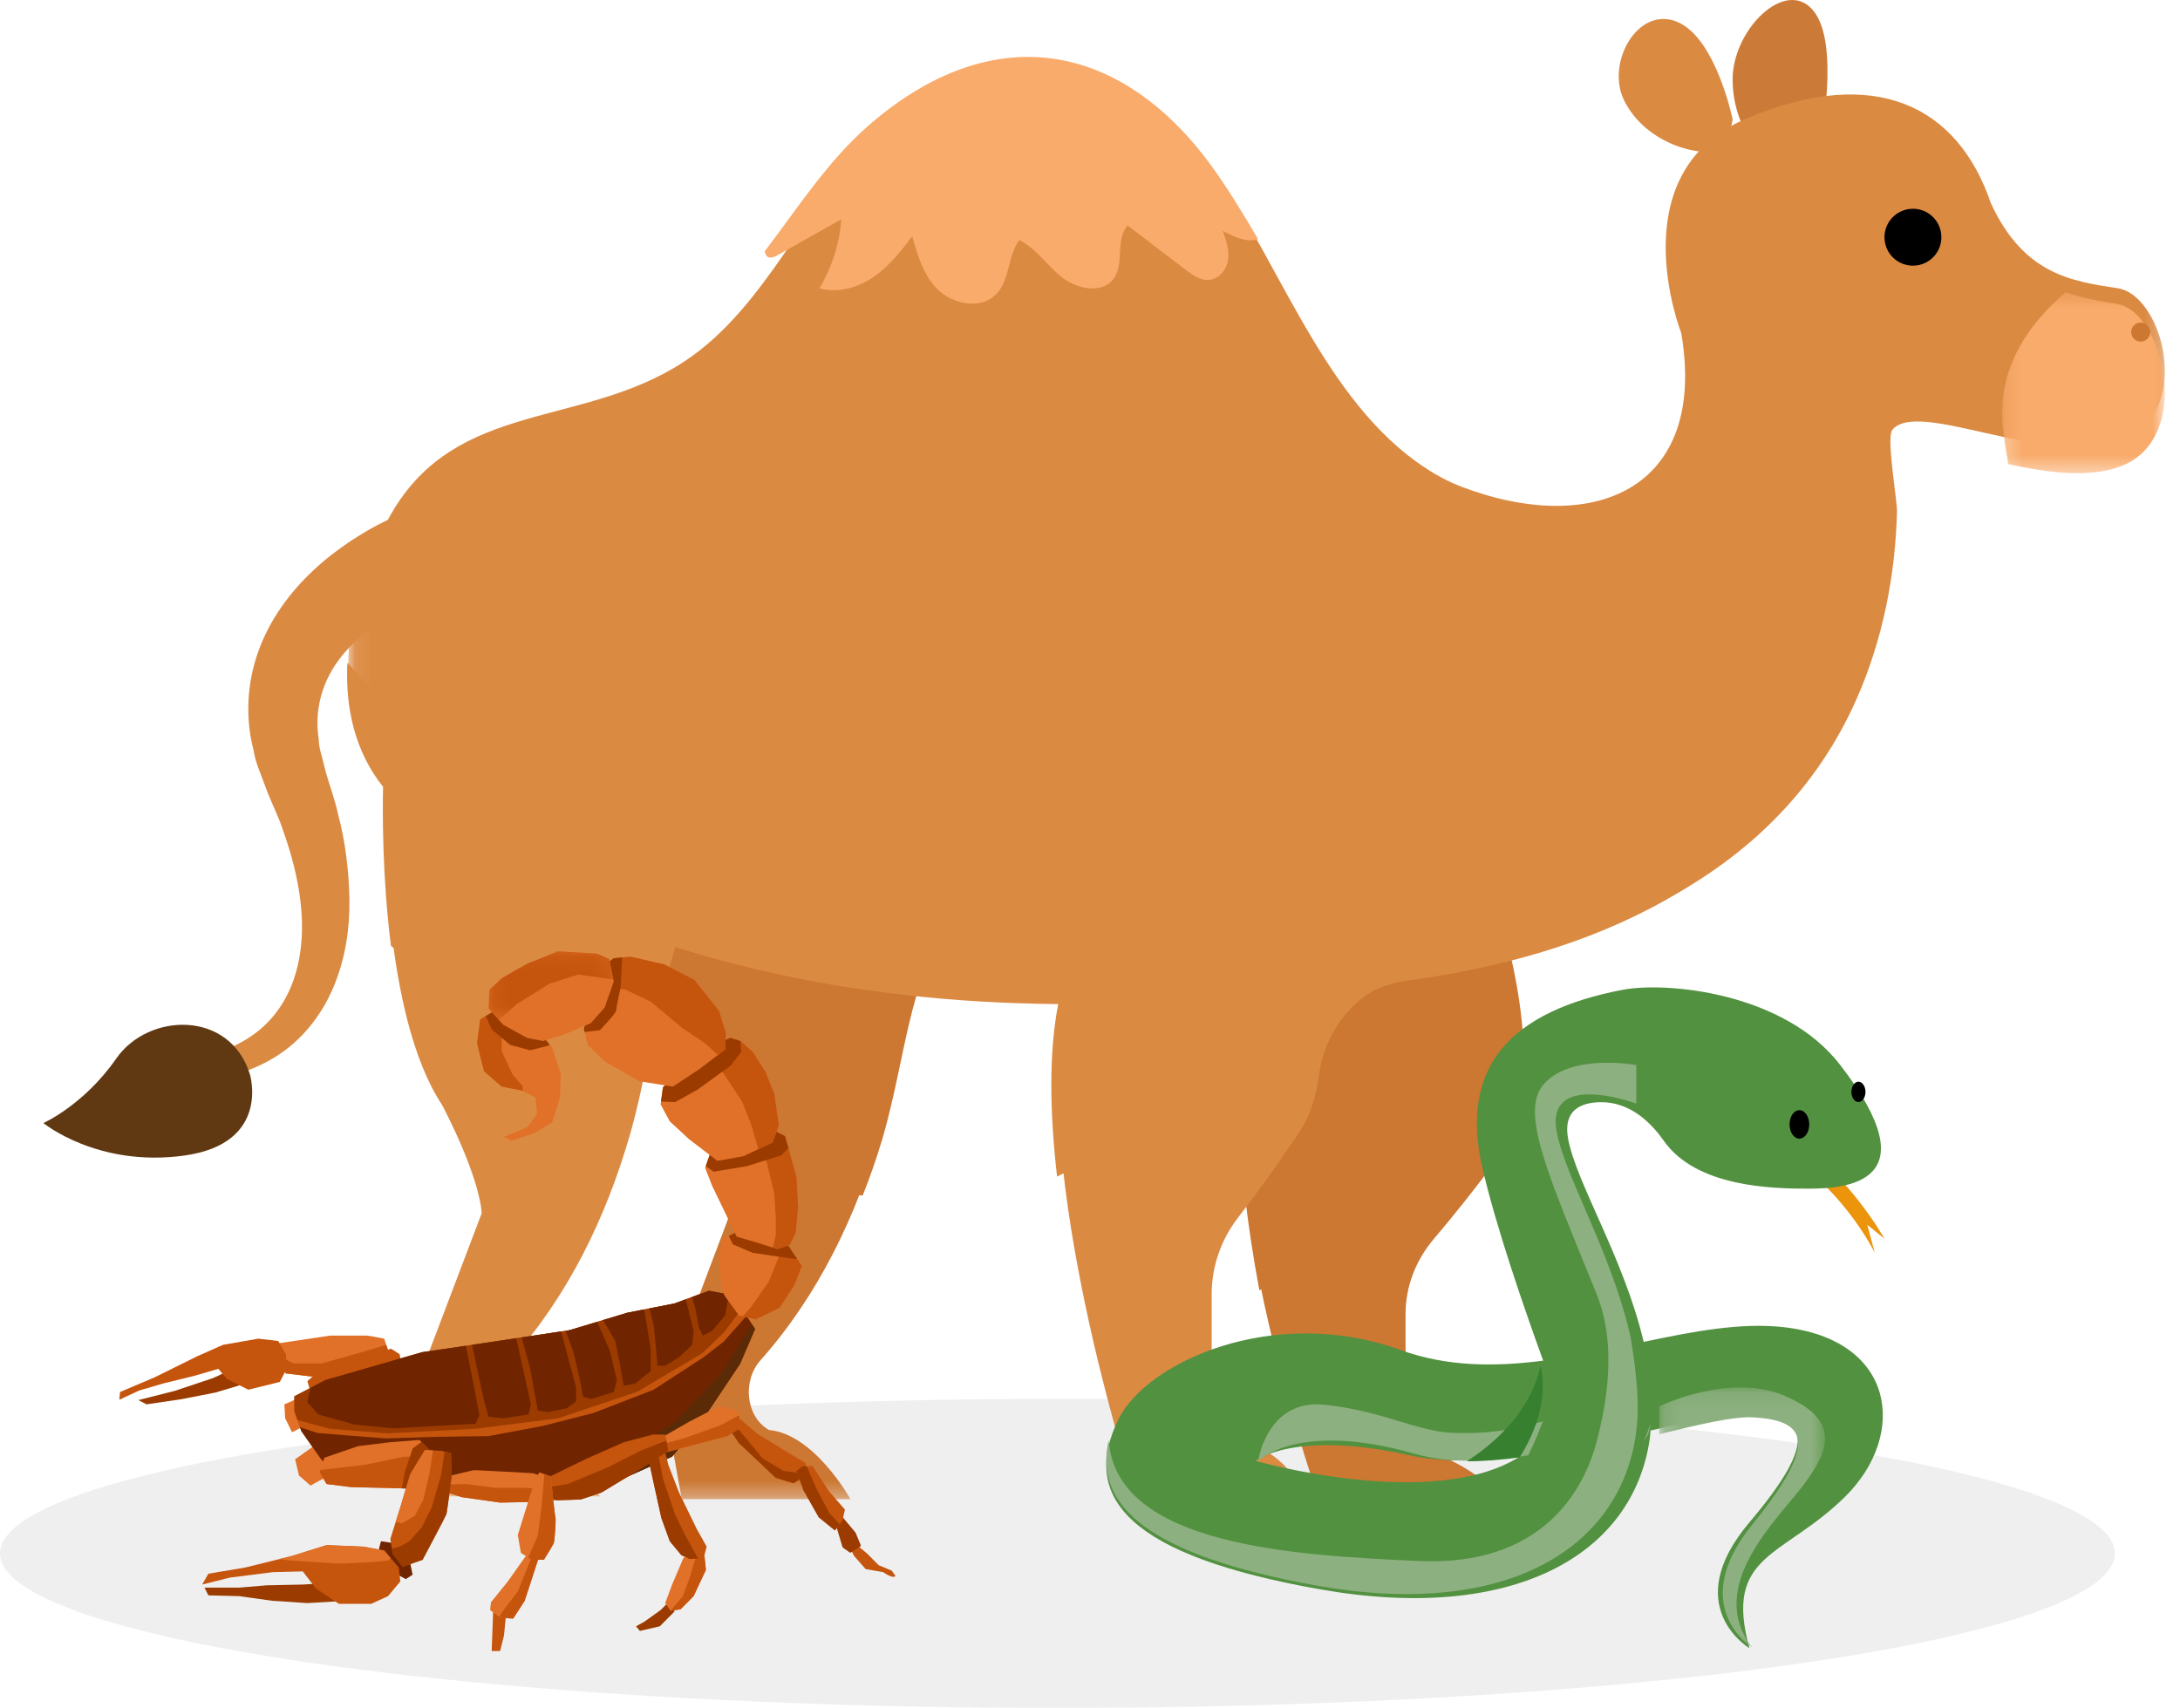 <?xml version="1.0" encoding="UTF-8"?>
<svg width="134px" height="105px" viewBox="0 0 134 105" version="1.1" xmlns="http://www.w3.org/2000/svg" xmlns:xlink="http://www.w3.org/1999/xlink">
    <!-- Generator: Sketch 62 (91390) - https://sketch.com -->
    <title>icon_category_african</title>
    <desc>Created with Sketch.</desc>
    <defs>
        <polygon id="path-1" points="0.05 0.319 18.636 0.319 18.636 46.667 0.05 46.667"></polygon>
        <polygon id="path-3" points="0.073 0.246 111.736 0.246 111.736 88.492 0.073 88.492"></polygon>
        <polygon id="path-5" points="0.235 0.463 10.233 0.463 10.233 11.592 0.235 11.592"></polygon>
        <polygon id="path-7" points="0.16 0.129 10.347 0.129 10.347 16.134 0.16 16.134"></polygon>
        <polygon id="path-9" points="0.142 0.151 7.812 0.151 7.812 4.363 0.142 4.363"></polygon>
    </defs>
    <g id="Website" stroke="none" stroke-width="1" fill="none" fill-rule="evenodd">
        <g id="Desktop-HD-Copy-8" transform="translate(-517, -2078)">
            <g id="COntent" transform="translate(75, 1351)">
                <g id="Group-10-Copy-10" transform="translate(440, 660)">
                    <g id="icon_category_desert" transform="translate(0, 60)">
                        <g id="Group-8" transform="translate(1.167, 92.167)" fill="#D8D8D8" opacity="0.4">
                            <ellipse id="Oval" cx="65.833" cy="10.333" rx="65" ry="9.5"></ellipse>
                        </g>
                        <g id="Group-36" transform="translate(4.667, 7)">
                            <path d="M109.22,8.758 C109.22,8.758 110.482,2.622 108.764,0.617 C107.046,-1.388 103.805,1.876 103.834,4.913 C103.861,7.952 105.722,9.892 106.939,10.418 C108.155,10.945 109.22,8.758 109.22,8.758" id="Fill-1" fill="#CC7A37"></path>
                            <path d="M89.596,57.532 C89.596,57.532 92.755,66.598 89.596,70.924 C88.01,73.097 86.539,74.904 85.465,76.168 C84.345,77.487 83.73,79.104 83.73,80.775 L83.73,88.646 C83.73,88.646 88.795,90.247 89.28,92.167 L78.406,92.167 C78.406,92.167 69.67,67.655 75.513,59.091 C81.357,50.526 89.596,57.532 89.596,57.532" id="Fill-3" fill="#CC7732"></path>
                            <path d="M89.604,56.565 C89.604,56.565 81.361,49.039 75.514,58.241 C72.606,62.816 73.308,71.628 74.746,79.333 C77.137,77.704 79.618,72.501 90.027,70.201 C92.441,65.335 89.604,56.565 89.604,56.565" id="Fill-5" fill="#CC7732"></path>
                            <g id="Group-9" transform="translate(36.167, 45.5)">
                                <mask id="mask-2" fill="white">
                                    <use xlink:href="#path-1"></use>
                                </mask>
                                <g id="Clip-8"></g>
                                <path d="M0.085,1.159 C0.085,1.159 -0.558,15.845 3.643,22.208 C6.094,26.98 6.094,28.969 6.094,28.969 L2.186,39.327 C1.995,39.833 1.944,40.395 2.041,40.935 L3.072,46.667 L13.445,46.667 C13.445,46.667 11.224,42.658 8.437,42.413 C8.426,42.408 8.415,42.401 8.405,42.395 C7.007,41.577 6.788,39.39 7.906,38.132 C11.427,34.17 13.813,29.291 15.334,23.961 C16.121,21.205 16.524,18.358 17.208,15.579 C17.933,12.631 19.455,9.422 18.082,6.377 C15.725,1.141 3.952,-1.017 0.085,1.159" id="Fill-7" fill="#CC7732" mask="url(#mask-2)"></path>
                            </g>
                            <path d="M40.956,52.652 L36.167,51.333 C36.235,55.765 36.777,63.829 39.628,68.193 C41.229,68.984 44.462,70.632 47.62,72.537 C48.595,73.124 49.509,73.408 50.36,73.5 C50.799,72.392 51.197,71.261 51.543,70.104 C52.334,67.458 52.74,64.726 53.429,62.057 C53.898,60.237 54.69,58.313 54.833,56.393 L40.956,52.652 Z" id="Fill-10" fill="#CC7732"></path>
                            <g id="Group-14" transform="translate(18.667, 3.5)">
                                <mask id="mask-4" fill="white">
                                    <use xlink:href="#path-3"></use>
                                </mask>
                                <g id="Clip-13"></g>
                                <path d="M108.829,14.218 C105.945,13.783 103.06,13.347 101.042,8.997 C99.023,3.049 93.976,0.439 86.045,3.774 C78.114,7.11 82.008,16.973 82.008,16.973 C83.647,26.58 76.625,29.517 68.477,26.415 C67.928,26.207 67.405,25.946 66.899,25.65 C60.362,21.822 57.581,13.146 53.449,7.185 C47.963,-0.73 40.198,-2.287 32.673,4.668 C28.166,8.832 25.878,15.357 20.68,18.754 C14.433,22.836 6.75,21.068 2.713,28.088 C-0.019,32.84 -1.346,39.79 2.311,44.387 C2.246,47.249 2.217,58.974 5.85,64.444 C8.273,69.136 8.273,71.092 8.273,71.092 L4.408,81.275 C4.218,81.776 4.168,82.32 4.264,82.846 L5.284,88.492 L15.545,88.492 C15.545,88.492 13.347,84.551 10.592,84.31 C10.581,84.305 10.57,84.298 10.559,84.293 C9.177,83.488 8.96,81.339 10.066,80.102 C13.549,76.205 15.909,71.409 17.414,66.168 C18.191,63.457 18.59,60.659 19.268,57.925 C19.557,56.757 19.967,55.546 20.273,54.322 C26.434,56.301 32.868,57.372 39.318,57.758 C40.915,57.852 42.514,57.897 44.114,57.919 C42.031,68.54 48.223,87.674 48.223,87.674 L58.279,87.674 C57.831,85.718 53.145,84.087 53.145,84.087 L53.145,76.069 C53.145,74.368 53.715,72.721 54.751,71.376 C55.744,70.09 57.105,68.248 58.571,66.036 C59.21,65.071 59.569,63.877 59.74,62.599 C60.167,59.414 62.558,56.885 65.726,56.457 C65.746,56.454 65.767,56.45 65.788,56.448 C76.891,54.942 87.971,50.364 92.787,39.469 C94.385,35.853 95.171,31.893 95.27,27.944 C95.288,27.258 94.596,23.384 94.986,22.92 C96.573,21.035 104.07,25.096 108.829,23.646 C113.587,22.195 111.712,14.652 108.829,14.218" id="Fill-12" fill="#DB8A42" mask="url(#mask-4)"></path>
                            </g>
                            <path d="M103.833,7.332 C103.833,7.332 102.8,2.28 100.388,1.326 C97.976,0.374 96.023,3.9 97.171,6.187 C98.321,8.475 100.847,9.333 102.225,9.333 C103.604,9.333 103.833,7.332 103.833,7.332" id="Fill-15" fill="#DB8A42"></path>
                            <path d="M127.167,20.417 C127.167,20.739 126.905,21 126.583,21 C126.261,21 126,20.739 126,20.417 C126,20.095 126.261,19.833 126.583,19.833 C126.905,19.833 127.167,20.095 127.167,20.417" id="Fill-17" fill="#C1711E"></path>
                            <g id="Group-21" transform="translate(120.167, 17.5)">
                                <mask id="mask-6" fill="white">
                                    <use xlink:href="#path-5"></use>
                                </mask>
                                <g id="Clip-20"></g>
                                <path d="M7.295,1.183 C6.226,1.012 5.157,0.84 4.132,0.463 C-1.21,5.096 0.438,9.284 0.6,11.031 C2.897,11.53 5.327,11.885 7.295,11.251 C12.104,9.702 10.209,1.647 7.295,1.183" id="Fill-19" fill="#F9AB6B" mask="url(#mask-6)"></path>
                            </g>
                            <path d="M23.651,36.819 C23.166,36.965 22.394,37.289 21.794,37.608 C21.162,37.94 20.555,38.313 20.008,38.729 C18.906,39.564 18.024,40.556 17.485,41.68 C16.945,42.799 16.713,44.075 16.923,45.437 C16.929,45.774 16.999,46.117 17.105,46.461 L17.369,47.505 C17.615,48.354 17.926,49.17 18.108,50.039 C18.565,51.739 18.778,53.522 18.812,55.309 C18.836,57.097 18.564,58.941 17.839,60.665 C17.125,62.381 15.891,63.972 14.25,64.978 C12.615,65.997 10.723,66.434 8.907,66.499 C8.513,66.514 8.181,66.219 8.167,65.841 C8.152,65.487 8.421,65.187 8.777,65.137 L8.791,65.136 C10.4,64.918 11.927,64.373 13.107,63.456 C14.295,62.545 15.081,61.267 15.497,59.872 C16.338,57.049 15.749,53.881 14.707,50.982 C14.473,50.245 14.106,49.534 13.818,48.813 L13.318,47.487 C13.137,47.049 12.993,46.592 12.915,46.103 C12.42,44.228 12.493,42.071 13.189,40.112 C13.873,38.14 15.133,36.429 16.594,35.064 C17.326,34.375 18.116,33.77 18.943,33.222 C19.804,32.665 20.563,32.217 21.673,31.739 C23.1,31.125 24.777,31.735 25.417,33.104 C26.058,34.474 25.421,36.08 23.993,36.696 C23.897,36.737 23.797,36.773 23.699,36.803 L23.651,36.819 Z" id="Fill-22" fill="#DB8A42"></path>
                            <path d="M12.694,66.045 C12.694,66.045 13.994,70.299 8.662,71.04 C3.328,71.78 0,69.041 0,69.041 C0,69.041 2.497,67.933 4.473,65.082 C6.45,62.231 11.467,62.084 12.694,66.045" id="Fill-24" fill="#603913"></path>
                            <path d="M116.571,14.014 C116.886,14.928 116.4,15.923 115.486,16.238 C114.572,16.551 113.576,16.067 113.263,15.153 C112.948,14.24 113.433,13.245 114.347,12.93 C115.261,12.614 116.256,13.099 116.571,14.014" id="eyes" fill="#000000"></path>
                            <path d="M65.685,17.255 C66.515,16.354 65.842,14.782 66.644,13.861 C67.847,14.778 69.049,15.695 70.252,16.613 C70.649,16.916 71.095,17.235 71.605,17.211 C72.25,17.181 72.732,16.582 72.82,15.98 C72.909,15.377 72.702,14.774 72.496,14.196 C73.017,14.469 73.563,14.748 74.158,14.773 C74.327,14.78 74.5,14.751 74.667,14.705 C73.707,13.07 72.743,11.483 71.692,10.061 C66.165,2.578 58.343,1.105 50.762,7.68 C48.224,9.88 46.377,12.771 44.333,15.46 C44.415,15.817 44.633,15.969 45.101,15.705 C46.417,14.963 47.732,14.221 49.048,13.48 C48.94,14.964 48.477,16.424 47.702,17.721 C48.835,18.049 50.09,17.676 51.045,17.016 C52,16.355 52.712,15.436 53.408,14.531 C53.734,15.705 54.091,16.934 54.985,17.805 C55.879,18.677 57.491,19.019 58.442,18.203 C59.432,17.355 59.228,15.799 59.986,14.76 C61.021,15.272 61.662,16.279 62.546,17 C63.429,17.722 64.918,18.086 65.685,17.255" id="Fill-30" fill="#F9AB6B"></path>
                            <path d="M129.5,20.417 C129.5,20.739 129.239,21 128.916,21 C128.594,21 128.333,20.739 128.333,20.417 C128.333,20.095 128.594,19.833 128.916,19.833 C129.239,19.833 129.5,20.095 129.5,20.417" id="Fill-32" fill="#CC7732"></path>
                            <path d="M112.767,28 C112.091,32.286 107.987,52.225 89.855,54.77 C77.372,55.483 52.048,57.268 31.003,49.24 C26.191,47.532 21.382,43.797 18.687,40.74 C18.545,43.486 19.14,46.195 20.879,48.371 C20.845,49.884 20.826,53.908 21.364,58.146 C23.724,60.166 26.771,62.854 28.507,64.938 C30.662,67.525 34.215,70.11 35.514,71.017 C35.636,70.637 35.761,70.259 35.872,69.873 C36.646,67.197 37.041,64.434 37.713,61.735 C38,60.582 38.409,59.387 38.712,58.178 C44.829,60.132 51.216,61.19 57.619,61.57 C59.204,61.664 60.791,61.708 62.38,61.729 C61.779,64.778 61.874,68.535 62.308,72.333 C62.315,72.329 67.625,69.607 72.795,68.328 C74.166,67.988 75.806,67.651 77.732,67.265 C77.798,66.967 77.852,66.662 77.894,66.351 C78.317,63.207 80.692,60.709 83.835,60.287 C83.857,60.284 83.877,60.28 83.897,60.278 C94.92,58.791 105.919,54.271 110.7,43.515 C112.288,39.945 113.068,36.035 113.167,32.137 C113.179,31.622 112.787,29.291 112.767,28" id="Fill-34" fill="#DB8A42"></path>
                        </g>
                        <g id="Group-21" transform="translate(70, 67.667)">
                            <path d="M40.833,9.496 C40.833,9.496 44.875,11.868 47.234,16.333 L46.779,14.628 L47.833,15.485 C47.833,15.485 45.742,11.7 42.275,9.333 L40.833,9.496 Z" id="Fill-3" fill="#EB940C"></path>
                            <g id="Group-7" fill="#529140">
                                <path d="M9.18,29.141 C9.18,29.141 11.522,27.219 18.632,28.797 C20.648,29.245 23.019,29.173 25.446,28.862 C20.094,32.282 9.18,29.141 9.18,29.141 M30.382,7.092 C32.011,7.067 33.328,8.12 34.262,9.455 C36.273,12.329 40.975,12.408 43.15,12.408 C45.492,12.408 50.726,12.066 45.102,4.789 C41.652,0.325 34.409,-0.328 31.744,0.182 C24.959,1.479 21.698,4.827 23.1,11.033 C23.92,14.662 25.706,19.816 26.856,22.982 C23.917,23.362 20.961,23.362 18.117,22.336 C10.211,19.484 2.462,23.116 0.759,26.563 C-1.647,31.433 1.447,34.986 13.196,37.049 C24.946,39.112 32.381,34.986 33.411,27.766 C33.435,27.603 33.439,27.44 33.456,27.277 C36.058,26.667 38.258,26.157 39.534,26.219 C43.079,26.391 43.895,27.766 39.534,32.923 C35.174,38.08 39.534,40.659 39.534,40.659 C37.923,34.814 41.638,35.1 45.441,31.319 C49.244,27.537 48.535,21.714 41.661,20.925 C39.013,20.621 36.084,21.184 33.033,21.828 C31.842,16.741 28.916,12.109 28.394,9.371 C28.056,7.598 29.138,7.11 30.382,7.092" id="Fill-5"></path>
                            </g>
                            <path d="M32.212,21.461 C31.051,16.336 28.197,11.668 27.687,8.91 C26.984,5.099 32.581,7.177 32.581,7.177 L32.581,4.81 C32.581,4.81 28.559,4.059 26.883,5.994 C25.404,7.7 27.168,11.566 30.123,18.841 C31.001,21.002 31.201,23.866 30.172,27.857 C29.326,31.139 26.659,35.644 19.173,35.298 C11.687,34.951 0.572,34.39 0.152,27.857 C-0.809,31.936 2.713,34.957 12.866,36.799 C24.138,38.844 31.324,34.847 32.513,27.791 C32.513,27.791 32.604,27.163 32.624,26.952 C32.833,24.702 32.212,21.461 32.212,21.461" id="Fill-8" fill="#8CB07F"></path>
                            <path d="M21.264,27.417 C19.1,27.328 16.994,26.071 13.427,25.693 C9.86,25.315 9.333,29.167 9.333,29.167 C9.333,29.167 11.724,26.634 18.983,28.714 C21.041,29.303 23.462,29.21 25.939,28.799 C25.939,28.799 26.406,27.894 26.833,26.709 C25.167,27.227 23.428,27.505 21.264,27.417" id="Fill-10" fill="#8CB07F"></path>
                            <path d="M33.339,27.411 C33.411,27.218 33.422,27.026 33.474,26.833 L33.026,28 C33.123,27.803 33.264,27.613 33.339,27.411" id="Fill-12" fill="#8CB07F"></path>
                            <g id="Group-16" transform="translate(33.833, 24.5)">
                                <mask id="mask-8" fill="white">
                                    <use xlink:href="#path-7"></use>
                                </mask>
                                <g id="Clip-15"></g>
                                <path d="M9.024,6.126 C10.535,4.1 11.399,2.191 7.945,0.674 C4.49,-0.844 0.16,1.292 0.16,1.292 L0.16,3.004 C2.612,2.407 4.685,1.906 5.887,1.967 C9.227,2.135 9.996,3.485 5.887,8.544 C1.779,13.604 5.887,16.134 5.887,16.134 C2.913,12.367 7.513,8.151 9.024,6.126" id="Fill-14" fill="#8CB07F" mask="url(#mask-8)"></path>
                            </g>
                            <path d="M26.684,23.333 C26.046,26.246 23.675,28.191 22.167,29.167 C23.211,29.167 24.303,29.076 25.408,28.927 C27.478,25.636 26.684,23.333 26.684,23.333" id="Fill-17" fill="#36802F"></path>
                            <path d="M42.605,7.583 C42.939,7.583 43.21,7.976 43.21,8.458 C43.21,8.942 42.939,9.333 42.605,9.333 C42.27,9.333 42,8.942 42,8.458 C42,7.976 42.27,7.583 42.605,7.583 Z M46.234,5.833 C46.473,5.833 46.667,6.114 46.667,6.458 C46.667,6.804 46.473,7.083 46.234,7.083 C45.996,7.083 45.802,6.804 45.802,6.458 C45.802,6.114 45.996,5.833 46.234,5.833 Z" id="eyes" fill="#000000"></path>
                        </g>
                        <g id="Group-136" transform="translate(9.333, 65.333)">
                            <polygon id="Fill-1" fill="#9B3B00" points="1.167 27.741 1.676 28 3.797 27.689 5.918 27.274 8.167 26.6 7.318 25.667 5.748 26.392 3.416 27.171"></polygon>
                            <g id="Group-135">
                                <path d="M9.769,24.249 L9.675,25.247 L10.241,26.103 L11.846,26.293 L14.82,25.58 L16.613,24.962 L16.283,23.964 C16.283,23.964 15.338,23.774 15.197,23.774 L12.979,23.774 L9.769,24.249 Z" id="Fill-2" fill="#E17128"></path>
                                <polygon id="Fill-4" fill="#C5540D" points="16.409 24.347 14.82 24.819 12.46 25.485 10.713 25.485 9.699 24.99 9.675 25.247 10.241 26.103 11.846 26.293 14.82 25.58 16.613 24.962"></polygon>
                                <polygon id="Fill-6" fill="#C5540D" points="11.752 27.243 11.563 26.578 12.413 25.818 14.82 25.105 16.707 24.582 17.227 24.914 17.368 25.58"></polygon>
                                <polygon id="Fill-8" fill="#C5540D" points="0.047 27.243 2.171 26.341 4.767 25.057 6.371 24.344 8.543 23.964 9.769 24.107 10.241 24.914 10.289 25.818 9.864 26.626 7.929 27.101 6.607 26.436 6.088 25.818 4.625 26.245 2.69 26.721 1.227 27.149 0 27.719"></polygon>
                                <path d="M45.119,36.464 L45.969,37.178 L46.677,37.891 L47.479,38.223 L47.715,38.556 C47.526,38.746 46.959,38.319 46.959,38.319 L45.875,38.128 L45.166,37.321 L44.741,36.512 L45.119,36.464 Z" id="Fill-10" fill="#C5540D"></path>
                                <polygon id="Fill-12" fill="#9B3B00" points="44.27 34.706 45.261 35.894 45.591 36.702 44.93 37.13 44.459 36.797 43.892 34.896"></polygon>
                                <polygon id="Fill-14" fill="#C5540D" points="37.756 28.574 39.22 29.81 40.919 30.856 42.193 31.616 42.193 32.377 41.438 32.853 40.352 32.52 38.087 30.381 37.285 29.192"></polygon>
                                <polygon id="Fill-16" fill="#9B3B00" points="41.91 32.235 40.824 32.092 39.55 31.331 38.606 30.191 37.516 28.889 37.285 29.192 38.087 30.381 40.352 32.52 41.438 32.853 42.193 32.377 42.193 32.268"></polygon>
                                <polygon id="Fill-18" fill="#C5540D" points="42.004 31.806 42.618 31.806 43.609 33.328 44.601 34.468 44.459 35.134 43.986 35.752 42.995 34.944 42.051 33.28 41.627 32.092"></polygon>
                                <polygon id="Fill-20" fill="#9B3B00" points="43.656 34.706 42.807 33.09 42.253 31.806 42.004 31.806 41.627 32.092 42.051 33.28 42.995 34.943 43.986 35.752 44.282 35.365"></polygon>
                                <polygon id="Fill-22" fill="#E17128" points="11.563 29.24 10.619 29.715 10.194 28.86 10.147 28.004 11.422 27.434"></polygon>
                                <polygon id="Fill-24" fill="#E17128" points="12.082 30.476 10.808 31.378 11.044 32.377 11.752 32.995 13.498 32.044"></polygon>
                                <polygon id="Fill-26" fill="#9B3B00" points="5.238 39.269 5.474 39.744 7.363 39.792 9.392 40.077 11.563 40.22 13.97 40.077 13.309 38.937 11.327 39.079 9.062 39.127 7.363 39.269"></polygon>
                                <polygon id="Fill-28" fill="#702400" points="16.82 36.526 16.084 36.417 15.927 37.013 16.715 38.259 17.609 38.746 18.029 38.475 17.713 36.959"></polygon>
                                <polygon id="Fill-30" fill="#E17128" points="23.314 3.668 22.182 4.333 21.993 5.807 22.418 7.518 23.503 8.469 24.731 8.706 25.58 9.134 25.674 10.132 25.108 10.94 23.645 11.558 24.117 11.796 25.533 11.321 26.618 10.655 27.091 9.134 27.138 7.708 26.618 6.092 25.816 5.094"></polygon>
                                <polygon id="Fill-32" fill="#C5540D" points="23.503 8.469 24.73 8.706 24.81 8.746 24.778 8.421 24.164 7.708 23.503 6.282 23.503 5.094 24.137 4.137 23.314 3.668 22.182 4.333 21.993 5.807 22.418 7.518"></polygon>
                                <polygon id="Fill-34" fill="#9B3B00" points="25.816 5.094 23.314 3.668 22.53 4.128 22.89 4.951 24.023 5.902 25.25 6.235 26.382 5.949 26.458 5.892"></polygon>
                                <polygon id="Fill-36" fill="#C5540D" points="10.76 27.505 12.672 26.507 18.619 24.796 21.521 24.368 27.681 23.441 31.22 22.372 34.122 21.801 36.246 21.017 37.733 21.303 39.078 23.37 38.158 25.509 35.822 29.003 33.981 31.212 29.38 33.28 26.76 33.708 22.654 33.494 17.699 32.924 13.521 32.638 12.389 31.355 11.186 29.644 10.76 28.432"></polygon>
                                <polygon id="Fill-38" fill="#9B3B00" points="37.733 21.303 36.246 21.017 34.122 21.801 31.22 22.372 27.681 23.441 21.521 24.368 18.618 24.796 12.672 26.507 10.761 27.505 10.761 28.432 10.95 28.97 12.955 29.502 16.495 29.787 21.876 29.502 26.973 28.86 31.858 27.22 35.821 24.867 37.167 23.584 38.261 22.114"></polygon>
                                <polygon id="Fill-40" fill="#702400" points="37.143 24.154 35.916 25.105 32.848 27.101 29.167 28.527 26.005 29.335 22.701 29.953 19.444 30 16.377 30.096 13.923 29.905 12.176 29.763 11.1 29.401 11.186 29.644 12.389 31.355 13.521 32.639 17.699 32.924 22.654 33.494 26.76 33.708 29.38 33.28 33.981 31.212 35.821 29.002 38.158 25.509 39.078 23.37 38.555 22.565"></polygon>
                                <polygon id="Fill-42" fill="#702400" points="21.298 24.401 18.619 24.796 12.672 26.507 11.748 26.989 11.563 27.862 12.224 28.622 14.442 29.24 16.849 29.478 21.899 29.193 22.135 28.669 21.804 26.91"></polygon>
                                <polygon id="Fill-44" fill="#702400" points="21.993 25.818 22.418 27.767 22.701 28.765 23.598 28.86 25.156 28.622 25.297 28.004 24.399 23.935 21.687 24.343"></polygon>
                                <polygon id="Fill-46" fill="#702400" points="28.081 27.814 28.081 26.958 27.15 23.521 24.726 23.886 25.25 25.77 25.58 27.576 25.722 28.384 26.335 28.479 27.515 28.242"></polygon>
                                <polygon id="Fill-48" fill="#702400" points="27.442 23.477 27.94 24.867 28.27 26.293 28.506 27.529 29.025 27.671 30.394 27.244 30.583 26.531 30.158 24.724 29.378 22.929 27.68 23.441"></polygon>
                                <polygon id="Fill-50" fill="#702400" points="32.659 24.582 32.272 22.165 31.22 22.371 29.737 22.82 30.489 24.107 30.772 25.533 31.008 26.863 31.715 26.721 32.659 25.96"></polygon>
                                <polygon id="Fill-52" fill="#702400" points="32.574 22.106 32.848 23.108 32.99 24.534 33.084 25.628 33.556 25.628 34.406 25.105 35.208 24.344 35.302 23.489 34.82 21.544 34.123 21.802"></polygon>
                                <polygon id="Fill-54" fill="#702400" points="37.426 21.54 37.353 21.229 36.246 21.017 35.198 21.405 35.397 22.062 35.633 23.299 35.869 23.774 36.435 23.489 37.237 22.538"></polygon>
                                <polygon id="Fill-56" fill="#5B2B07" points="35.822 29.003 38.158 25.509 39.078 23.37 38.896 23.09 36.954 26.15 34.123 29.145 30.772 31.236 27.562 32.33 22.56 32.282 16.33 32.187 12.537 31.523 13.522 32.638 17.699 32.924 22.654 33.494 26.76 33.708 29.38 33.28 33.981 31.213"></polygon>
                                <polygon id="Fill-58" fill="#E17128" points="37.946 17.404 37.096 17.832 36.86 18.925 37.001 20.684 37.19 21.303 38.087 22.538 39.125 22.776 40.588 22.063 41.485 20.684 41.957 19.496 41.061 18.165 39.692 17.69"></polygon>
                                <polygon id="Fill-60" fill="#C5540D" points="40.756 18.059 40.541 18.926 39.928 20.446 38.795 22.063 38.322 22.592 39.125 22.776 40.588 22.063 41.486 20.684 41.957 19.496 41.061 18.165"></polygon>
                                <polygon id="Fill-62" fill="#9B3B00" points="37.946 17.404 37.464 17.647 37.71 18.165 38.937 18.688 40.541 18.925 41.627 19.068 41.652 19.044 41.061 18.165 39.692 17.69"></polygon>
                                <polygon id="Fill-64" fill="#E17128" points="36.294 12.651 36.01 13.459 36.435 14.553 37.946 17.69 39.078 18.022 40.447 18.45 41.202 18.213 41.579 17.452 41.721 15.883 41.627 14.03 41.202 12.509 40.919 11.511 40.352 11.225 39.598 11.463 38.04 11.986"></polygon>
                                <polygon id="Fill-66" fill="#C5540D" points="41.202 12.509 40.919 11.511 40.352 11.226 39.598 11.463 39.039 11.65 39.786 13.079 40.258 15.028 40.352 16.502 40.352 17.595 40.169 18.364 40.447 18.45 41.202 18.212 41.58 17.451 41.721 15.883 41.627 14.03"></polygon>
                                <path d="M40.919,11.511 L40.352,11.226 L39.598,11.463 L38.04,11.986 L36.293,12.651 L36.049,13.351 L36.53,13.697 L38.559,13.364 L40.683,12.699 C40.683,12.699 40.89,12.499 41.13,12.256 L40.919,11.511 Z" id="Fill-68" fill="#9B3B00"></path>
                                <polygon id="Fill-70" fill="#E17128" points="33.415 8.516 33.273 9.562 33.839 10.607 35.02 11.701 36.765 13.032 38.37 12.746 40.164 11.891 40.541 10.845 40.258 8.897 39.692 7.518 38.937 6.33 38.181 5.664 37.568 5.474 36.671 5.854 35.539 6.568 34.453 7.471"></polygon>
                                <polygon id="Fill-72" fill="#C5540D" points="40.541 10.845 40.258 8.897 39.692 7.518 38.937 6.33 38.181 5.664 37.567 5.474 36.671 5.854 36.019 6.265 37.143 7.66 38.276 9.372 38.842 10.798 39.278 12.313 40.164 11.891"></polygon>
                                <polygon id="Fill-74" fill="#9B3B00" points="37.568 5.474 36.671 5.854 35.539 6.568 34.453 7.47 33.415 8.516 33.297 9.387 34.17 9.419 35.539 8.659 37.568 7.185 38.229 6.33 38.173 5.661"></polygon>
                                <polygon id="Fill-76" fill="#E17128" points="28.554 4.904 28.789 5.902 29.875 6.948 31.952 8.136 34.028 8.469 35.68 7.375 37.237 6.187 37.285 5.189 36.86 3.81 35.35 1.909 33.509 0.959 31.433 0.483 30.394 0.578 30.017 0.863 29.497 2.432 29.025 3.62"></polygon>
                                <polygon id="Fill-78" fill="#C5540D" points="37.285 5.189 36.86 3.81 35.349 1.909 33.509 0.959 31.433 0.483 30.394 0.578 30.017 0.863 29.497 2.432 29.493 2.443 31.055 2.48 32.659 3.241 34.594 4.857 36.01 5.807 36.793 6.526 37.238 6.187"></polygon>
                                <path d="M30.536,3.81 C30.536,3.668 30.819,2.337 30.819,2.337 L30.908,0.531 L30.394,0.578 L30.017,0.863 L29.497,2.432 L29.025,3.62 L28.554,4.904 L28.603,5.113 L29.545,4.999 C29.545,4.999 30.536,3.953 30.536,3.81" id="Fill-80" fill="#9B3B00"></path>
                                <path d="M22.748,2.527 L22.701,3.668 L23.598,4.666 L25.061,5.474 L26.052,5.664 L27.421,5.237 L28.978,4.571 L29.828,3.62 L30.394,2.005 L30.111,0.626 L29.356,0.293 L26.949,0.151 C26.949,0.151 25.486,0.769 25.297,0.816 C25.108,0.863 23.503,1.814 23.503,1.814 L22.748,2.527 Z" id="Fill-82" fill="#E17128"></path>
                                <g id="Group-86" transform="translate(22.559, 0)">
                                    <mask id="mask-10" fill="white">
                                        <use xlink:href="#path-9"></use>
                                    </mask>
                                    <g id="Clip-85"></g>
                                    <path d="M1.889,3.383 L3.871,2.147 L5.664,1.577 L6.986,1.767 L7.812,1.89 L7.552,0.626 L6.797,0.293 L4.39,0.151 C4.39,0.151 2.927,0.769 2.738,0.816 C2.55,0.863 0.944,1.814 0.944,1.814 L0.189,2.527 L0.142,3.668 L0.766,4.363 L1.889,3.383 Z" id="Fill-84" fill="#C5540D" mask="url(#mask-10)"></path>
                                </g>
                                <polygon id="Fill-87" fill="#E17128" points="32.99 30.238 35.066 29.05 36.907 28.099 38.087 28.432 38.134 29.477 37.379 29.953 33.226 31.046"></polygon>
                                <polygon id="Fill-89" fill="#C5540D" points="34.689 30.095 33.075 30.529 33.226 31.046 37.379 29.953 38.134 29.477 38.098 28.671 36.954 29.288"></polygon>
                                <polygon id="Fill-91" fill="#9B3B00" points="34.028 39.887 33.273 40.648 32.282 41.36 31.763 41.646 31.999 41.931 33.226 41.646 34.122 40.743"></polygon>
                                <polygon id="Fill-93" fill="#E17128" points="34.689 37.416 33.981 39.079 33.556 40.22 33.887 40.695 34.5 40.6 35.302 39.792 36.058 38.176 35.963 37.273"></polygon>
                                <polygon id="Fill-95" fill="#C5540D" points="35.302 39.792 36.058 38.176 35.964 37.273 35.457 37.329 35.067 38.651 34.642 39.792 33.887 40.695 34.5 40.6"></polygon>
                                <polygon id="Fill-97" fill="#C5540D" points="32.47 31.094 32.848 32.853 33.32 34.991 33.839 36.417 34.547 37.273 35.066 37.51 35.916 37.463 36.104 36.75 35.491 35.657 34.406 33.423 33.745 31.711 33.367 30.191"></polygon>
                                <polygon id="Fill-99" fill="#9B3B00" points="34.878 36.227 34.17 34.801 33.415 32.567 33.02 30.541 32.47 31.094 32.848 32.853 33.32 34.991 33.839 36.417 34.547 37.273 35.066 37.51 35.578 37.482"></polygon>
                                <polygon id="Fill-101" fill="#C5540D" points="25.911 32.71 28.742 31.331 31.008 30.333 32.801 29.858 33.556 29.858 33.745 30.856 33.131 31.284 31.291 32.425 29.639 33.422 28.365 33.851 26.902 33.898 26.146 33.803"></polygon>
                                <polygon id="Fill-103" fill="#9B3B00" points="29.639 33.423 31.291 32.425 33.131 31.284 33.745 30.857 33.626 30.23 32.14 30.809 29.969 31.901 27.563 32.9 26.006 33.155 26.146 33.804 26.902 33.898 28.365 33.851"></polygon>
                                <polygon id="Fill-105" fill="#C5540D" points="22.984 40.6 22.89 43.167 23.408 43.167 23.645 42.216 23.787 40.79"></polygon>
                                <polygon id="Fill-107" fill="#E17128" points="25.156 37.083 23.881 38.889 22.843 40.173 22.796 40.648 23.409 41.123 24.211 41.171 24.919 40.077 25.816 37.32"></polygon>
                                <polygon id="Fill-109" fill="#C5540D" points="24.495 39.506 23.693 40.553 23.341 41.07 23.409 41.123 24.211 41.17 24.919 40.077 25.816 37.321 25.433 37.183"></polygon>
                                <polygon id="Fill-111" fill="#E17128" points="19.964 32.472 21.804 32.045 23.692 32.14 25.392 32.235 26.241 32.472 25.863 33.993 23.408 34.041 21.049 33.708 20.011 33.375"></polygon>
                                <polygon id="Fill-113" fill="#C5540D" points="25.014 33.138 23.126 33.138 21.332 32.9 19.988 32.932 20.011 33.375 21.049 33.708 23.409 34.041 25.863 33.993 26.055 33.221"></polygon>
                                <path d="M25.533,32.71 L24.966,34.516 L24.495,36.037 L24.683,37.13 L25.344,37.558 L26.099,37.558 C26.099,37.558 26.666,36.655 26.713,36.512 C26.76,36.37 26.855,35.086 26.807,34.944 C26.76,34.801 26.524,32.425 26.524,32.425 L25.816,32.187 L25.533,32.71 Z" id="Fill-115" fill="#E17128"></path>
                                <path d="M26.524,32.425 L26.13,32.293 L25.957,34.278 L25.722,36.085 L25.132,37.421 L25.344,37.558 L26.1,37.558 C26.1,37.558 26.666,36.655 26.713,36.512 C26.76,36.37 26.854,35.086 26.807,34.944 C26.76,34.801 26.524,32.425 26.524,32.425" id="Fill-117" fill="#C5540D"></path>
                                <polygon id="Fill-119" fill="#E17128" points="12.602 31.284 14.678 30.571 16.613 30.333 18.453 30.191 19.35 31.094 18.831 32.9 18.076 33.185 16.283 33.138 14.253 33.09 12.743 32.9 12.318 32.187"></polygon>
                                <path d="M18.926,31.141 L17.415,31.236 L15.15,31.712 C15.15,31.712 13.324,31.928 12.366,32.034 L12.318,32.187 L12.743,32.9 L14.253,33.09 L16.283,33.137 L18.076,33.185 L18.831,32.9 L19.337,31.141 L18.926,31.141 Z" id="Fill-121" fill="#C5540D"></path>
                                <polygon id="Fill-123" fill="#9B3B00" points="18.076 33.185 18.831 32.9 19.351 31.094 18.573 30.311 18.029 30.714 17.557 32.139 17.372 33.166"></polygon>
                                <path d="M18.784,30.809 L17.887,32.282 L17.274,34.326 L16.66,36.275 L16.802,37.178 L17.415,37.986 L18.642,37.558 C18.642,37.558 20.058,34.896 20.105,34.754 C20.152,34.611 20.436,32.377 20.436,32.377 L20.388,30.999 L19.775,30.856 L18.784,30.809 Z" id="Fill-125" fill="#C5540D"></path>
                                <path d="M19.994,30.907 L19.775,32.377 L19.209,34.326 L18.595,35.562 L17.84,36.418 L17.227,36.75 L16.752,36.863 L16.802,37.178 L17.415,37.986 L18.642,37.558 C18.642,37.558 20.058,34.896 20.105,34.754 C20.152,34.611 20.436,32.377 20.436,32.377 L20.389,30.999 L19.994,30.907 Z" id="Fill-127" fill="#9B3B00"></path>
                                <polygon id="Fill-129" fill="#E17128" points="17.368 35.324 18.17 34.848 18.69 33.851 19.067 32.234 19.287 30.833 18.784 30.809 17.887 32.282 17.274 34.326 16.992 35.221"></polygon>
                                <polygon id="Fill-131" fill="#C5540D" points="5.097 39.079 5.475 38.414 7.74 38.033 10.619 37.32 12.743 36.655 15.008 36.75 16.283 36.988 17.18 38.033 17.274 38.889 16.519 39.792 15.48 40.267 13.498 40.267 12.082 39.316 11.28 38.271 9.439 38.318 6.796 38.652"></polygon>
                                <polygon id="Fill-133" fill="#E17128" points="15.008 36.75 12.743 36.655 10.619 37.321 9.818 37.519 10.525 37.605 12.035 37.701 13.592 37.796 15.48 37.701 16.566 37.605 16.671 37.441 16.283 36.988"></polygon>
                            </g>
                        </g>
                    </g>
                </g>
            </g>
        </g>
    </g>
</svg>